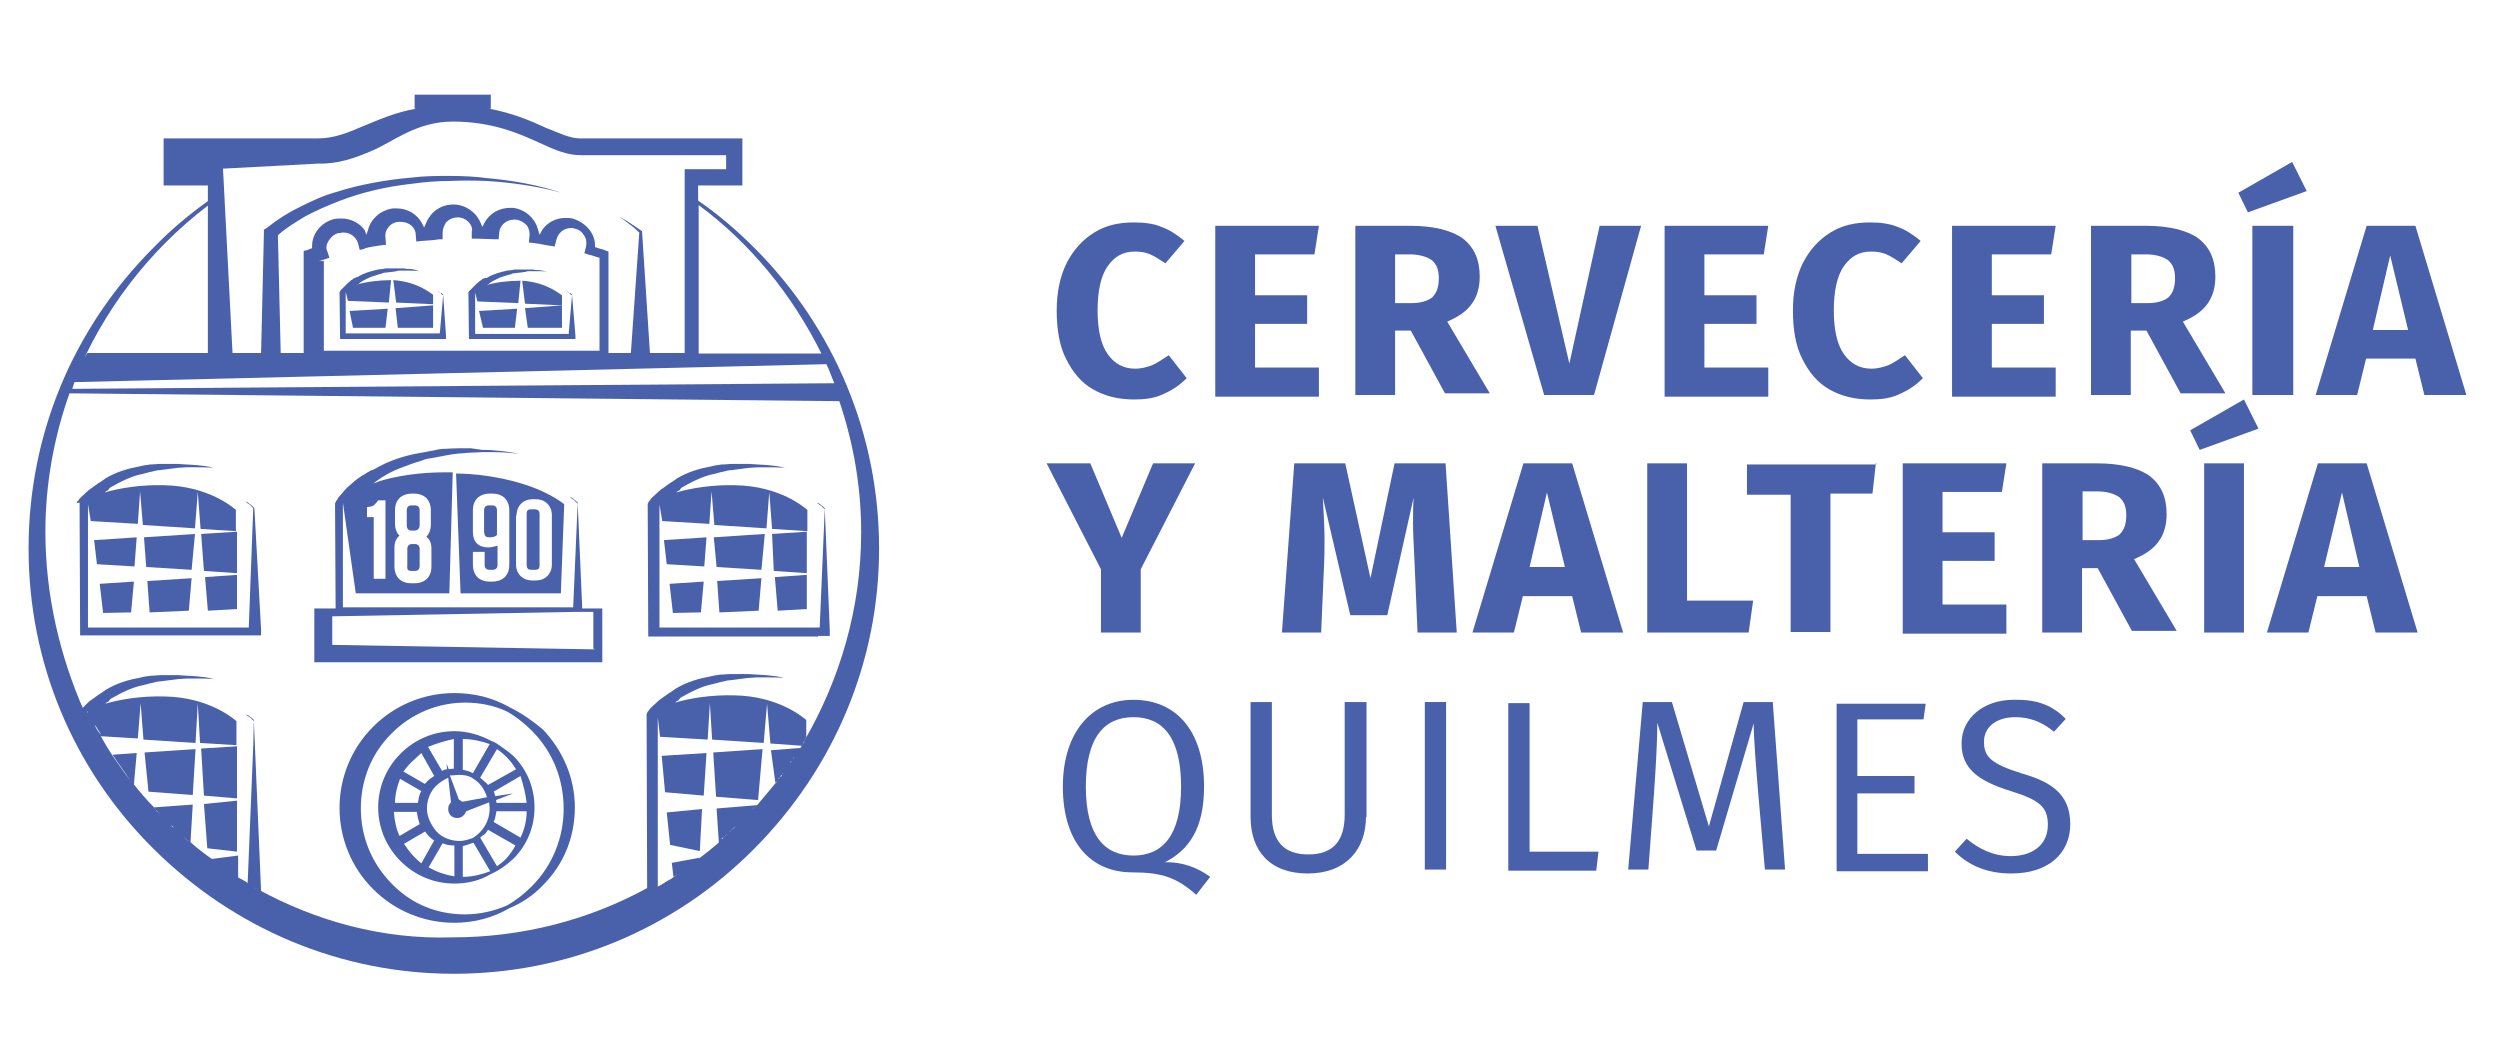 <?xml version="1.0" encoding="utf-8"?>
<!-- Generator: Adobe Illustrator 24.3.0, SVG Export Plug-In . SVG Version: 6.00 Build 0)  -->
<svg version="1.1" id="Capa_1" xmlns="http://www.w3.org/2000/svg" xmlns:xlink="http://www.w3.org/1999/xlink" x="0px" y="0px"
	 viewBox="0 0 446.2 187.4" style="enable-background:new 0 0 446.2 187.4;" xml:space="preserve">
<style type="text/css">
	.st0{fill:#4960AB;}
</style>
<g>
	<g>
		<g>
			<g>
				<path class="st0" d="M207.3,40.5c1.4,0.5,2.8,1.4,4.1,2.5l-3.4,4c-0.9-0.6-1.8-1.2-2.7-1.6c-0.9-0.4-1.8-0.5-2.8-0.5
					c-2.1,0-3.6,0.9-4.8,2.6s-1.8,4.4-1.8,7.9c0,3.5,0.6,6.1,1.8,7.8c1.2,1.7,2.8,2.6,4.9,2.6c1.2,0,2.1-0.3,3-0.6
					c0.9-0.4,1.8-1,3-1.8l3.2,4.1c-1.2,1.2-2.5,2.1-4.1,2.8c-1.6,0.8-3.4,1-5.3,1c-2.8,0-5.2-0.6-7.3-1.8c-2.1-1.2-3.6-3-4.8-5.4
					c-1.2-2.3-1.7-5.3-1.7-8.7c0-3.2,0.6-6.1,1.8-8.5c1.2-2.3,2.8-4.1,4.9-5.4s4.4-1.8,7.1-1.8C204.2,39.7,205.9,39.9,207.3,40.5z"
					/>
				<path class="st0" d="M235.4,40.3l-0.8,5.1H224v7.3h9.3v5.1H224v7.8h11.4v5.2h-18.5V40.3H235.4z"/>
				<path class="st0" d="M251.8,59h-2.8v11.5h-7.1V40.3h9.8c4.1,0,7.3,0.8,9.3,2.2c2.1,1.6,3.1,3.8,3.1,6.9c0,1.9-0.5,3.6-1.4,4.8
					c-0.9,1.3-2.3,2.3-4.4,3.2l7.6,12.8h-8L251.8,59z M249,54.1h3c1.6,0,2.8-0.4,3.6-1c0.8-0.8,1.2-1.8,1.2-3.5
					c0-1.4-0.4-2.5-1.3-3.2c-0.9-0.6-2.2-1-3.9-1H249V54.1z"/>
				<path class="st0" d="M292.9,40.3l-8.4,30.2h-8.9l-8.7-30.2h7.5l5.7,24.6l5.4-24.6C285.6,40.3,292.9,40.3,292.9,40.3z"/>
				<path class="st0" d="M315.6,40.3l-0.8,5.1h-10.6v7.3h9.3v5.1h-9.3v7.8h11.4v5.2h-18.5V40.3H315.6z"/>
				<path class="st0" d="M338.7,40.5c1.4,0.5,2.8,1.4,4.1,2.5l-3.4,4c-0.9-0.6-1.8-1.2-2.7-1.6s-1.8-0.5-2.8-0.5
					c-2.1,0-3.6,0.9-4.8,2.6c-1.2,1.7-1.8,4.4-1.8,7.9c0,3.5,0.6,6.1,1.8,7.8c1.2,1.7,2.8,2.6,4.9,2.6c1.2,0,2.1-0.3,3-0.6
					c0.9-0.4,1.8-1,3-1.8l3.2,4.1c-1.2,1.2-2.5,2.1-4.1,2.8c-1.6,0.8-3.4,1-5.3,1c-2.8,0-5.2-0.6-7.3-1.8c-2.1-1.2-3.6-3-4.8-5.4
					c-1.2-2.3-1.7-5.3-1.7-8.7c0-3.2,0.6-6.1,1.8-8.5c1.2-2.3,2.8-4.1,4.9-5.4c2.1-1.3,4.4-1.8,7.1-1.8
					C335.6,39.7,337.2,39.9,338.7,40.5z"/>
				<path class="st0" d="M366.9,40.3l-0.8,5.1h-10.6v7.3h9.3v5.1h-9.3v7.8h11.4v5.2h-18.5V40.3H366.9z"/>
				<path class="st0" d="M383.1,59h-2.8v11.5h-7.1V40.3h9.8c4.1,0,7.3,0.8,9.3,2.2c2.1,1.6,3.1,3.8,3.1,6.9c0,1.9-0.5,3.6-1.4,4.8
					c-0.9,1.3-2.3,2.3-4.4,3.2l7.6,12.8h-8L383.1,59z M380.4,54.1h3c1.6,0,2.8-0.4,3.6-1c0.8-0.8,1.2-1.8,1.2-3.5
					c0-1.4-0.4-2.5-1.3-3.2c-0.9-0.6-2.2-1-3.9-1h-2.6L380.4,54.1L380.4,54.1z"/>
				<path class="st0" d="M409.1,28.9l2.6,5.2l-10.5,3.8l-1.7-3.5L409.1,28.9z M409.3,40.3v30.2H402V40.3H409.3z"/>
				<path class="st0" d="M432.7,70.5l-1.6-6.5h-8.8l-1.6,6.5h-7.4l9.1-30.2h8.7l9.1,30.2H432.7z M423.5,58.9h6.3l-3.2-13.3
					L423.5,58.9z"/>
				<path class="st0" d="M213.3,82.7l-9.7,18.9v11.3h-7.1v-11.3l-9.7-18.9h7.8l5.6,13.3l5.6-13.3H213.3z"/>
				<path class="st0" d="M260,112.9h-7l-0.5-11.8c-0.1-2.8-0.3-5.3-0.3-7.5c0-1.7,0-3.2,0.1-4.8l-4.7,21H241l-4.9-21
					c0.1,2.6,0.3,4.9,0.3,7.1c0,1.7,0,3.5-0.1,5.3l-0.5,11.7h-7l2.2-30.2h9.1l4.5,20.5l4.3-20.5h9.1L260,112.9z"/>
				<path class="st0" d="M282.2,112.9l-1.6-6.5h-8.8l-1.6,6.5h-7.4l9.1-30.2h8.7l9.1,30.2C289.7,112.9,282.2,112.9,282.2,112.9z
					 M273,101.2h6.3l-3.2-13.3L273,101.2z"/>
				<path class="st0" d="M301.1,82.7v24.5h11.8l-0.8,5.7H294V82.7H301.1z"/>
				<path class="st0" d="M334.8,82.7l-0.6,5.4h-7.5v24.7h-7.1V88.3h-7.8v-5.4h23.1V82.7z"/>
				<path class="st0" d="M358.1,82.7l-0.8,5.1h-10.6V95h9.3v5.1h-9.3v7.8h11.4v5.2h-18.5V82.7H358.1z"/>
				<path class="st0" d="M374.4,101.4h-2.8v11.5h-7.1V82.7h9.8c4.1,0,7.3,0.8,9.3,2.2c2.1,1.6,3.1,3.8,3.1,6.9
					c0,1.9-0.5,3.6-1.4,4.8c-0.9,1.3-2.3,2.3-4.4,3.2l7.6,12.8h-8L374.4,101.4z M371.7,96.4h3c1.6,0,2.8-0.4,3.6-1
					c0.8-0.8,1.2-1.8,1.2-3.5c0-1.4-0.4-2.5-1.3-3.2c-0.9-0.6-2.2-1-3.9-1h-2.6L371.7,96.4L371.7,96.4z"/>
				<path class="st0" d="M400.5,71.3l2.6,5.2l-10.5,3.8l-1.7-3.5L400.5,71.3z M400.5,82.7v30.2h-7.1V82.7H400.5z"/>
				<path class="st0" d="M424,112.9l-1.6-6.5h-8.8l-1.6,6.5h-7.4l9.1-30.2h8.7l9.1,30.2C431.6,112.9,424,112.9,424,112.9z
					 M414.8,101.2h6.3L418,87.9L414.8,101.2z"/>
				<path class="st0" d="M216,156.5l-2.5,3.2c-3.4-3-6-4-11.4-4c-7.4,0-12.4-5.3-12.4-15.3c0-9.8,5.2-15.5,12.6-15.5
					c7.5,0,12.6,5.4,12.6,15.5c0,7.5-2.7,11.3-7,13.5C211.1,153.8,213.8,154.9,216,156.5z M202.3,152.7c5.2,0,8.5-3.6,8.5-12.3
					c0-8.7-3.2-12.4-8.5-12.4c-5.2,0-8.5,3.6-8.5,12.4S197.2,152.7,202.3,152.7z"/>
				<path class="st0" d="M243.8,145.8c0,5.8-3.6,10.1-10.4,10.1s-10.2-4.1-10.2-10.1v-20.5h3.8v20.1c0,4.7,2.1,7.1,6.5,7.1
					c4.5,0,6.5-2.5,6.5-7.1v-20.1h3.9V145.8z"/>
				<path class="st0" d="M258.1,155.2h-3.8v-29.9h3.8V155.2z"/>
				<path class="st0" d="M272.9,152h12.4l-0.4,3.4h-15.7v-29.9h3.8V152H272.9z"/>
				<path class="st0" d="M318.6,155.2H315l-1.2-13.7c-0.4-4.8-0.8-9.8-0.8-12.4l-6.7,22.7h-3.5l-7-22.8c0,3.4-0.3,8.3-0.6,12.7
					l-1,13.5h-3.6l2.6-29.9h5.2l6.6,22.2l6.2-22.2h5.2L318.6,155.2z"/>
				<path class="st0" d="M343.3,128.4h-11.8v10.1h10.2v3.1h-10.2v10.8h12.6v3.1h-16.3v-29.9h15.9L343.3,128.4z"/>
				<path class="st0" d="M368.7,128.3l-2.1,2.3c-2.2-1.8-4.4-2.6-6.9-2.6c-3.2,0-5.6,1.6-5.6,4.4c0,2.7,1.3,3.9,6.6,5.6
					c4.9,1.4,8.8,3.4,8.8,9.1c0,5.2-3.9,8.8-10.5,8.8c-4.3,0-7.6-1.4-10.1-3.9l2.1-2.3c2.2,1.8,4.7,3.1,7.9,3.1
					c3.6,0,6.6-1.8,6.6-5.6c0-3.1-1.4-4.4-6.6-6c-5.8-1.8-8.8-4-8.8-8.5s3.9-7.8,9.3-7.8C363.8,124.8,366.4,126,368.7,128.3z"/>
			</g>
		</g>
	</g>
	<g>
		<polygon class="st0" points="119.6,150.8 124.9,151.9 125.3,144.4 119,145 		"/>
		<polygon class="st0" points="118.7,141.4 125.6,142 126.1,134.4 118.1,134.9 		"/>
		<polygon class="st0" points="127.8,142.2 135.3,142.8 136.1,133.7 127.3,134.3 		"/>
		<path class="st0" d="M120.1,156.3L120.1,156.3c-0.1,0-0.1,0.1-0.3,0.1C120,156.4,120,156.3,120.1,156.3z"/>
		<polygon class="st0" points="36.4,143.5 37,151.4 42.3,152 42.3,142.9 		"/>
		<polygon class="st0" points="26.5,141.3 34.4,141.9 34.9,133.7 25.8,134.3 		"/>
		<polygon class="st0" points="42.3,133.2 35.9,133.6 36.4,142 42.3,142.5 		"/>
		<path class="st0" d="M56.1,98.4L56.1,98.4L56.1,98.4z"/>
		<path class="st0" d="M90.9,126.2c-3-1.7-6.3-2.5-9.8-2.5c-5.4,0-10.6,2.1-14.5,6s-6,9.1-6,14.5s2.1,10.6,6,14.5s9.1,6,14.5,6
			c3.5,0,6.9-0.9,9.8-2.6c2.2-0.9,4.3-2.3,6-4.1c3.8-3.8,5.7-8.7,5.7-13.9s-2.1-10.1-5.7-13.9C95,128.6,93.1,127.3,90.9,126.2z
			 M94.9,158.2c-1.3,1.3-2.8,2.5-4.4,3.4c-2.3,1-4.9,1.6-7.5,1.6c-5.1,0-9.7-1.9-13.2-5.6c-3.5-3.6-5.4-8.3-5.4-13.3
			c0-5.1,1.9-9.8,5.4-13.3c3.5-3.6,8.3-5.6,13.2-5.6c2.6,0,5.2,0.5,7.5,1.6c1.6,0.9,3.1,2.1,4.4,3.4c3.8,3.8,5.7,8.7,5.7,14
			C100.6,149.5,98.6,154.5,94.9,158.2z"/>
		<path class="st0" d="M88.8,132.8c-0.4-0.3-0.8-0.4-1.2-0.6l0,0c-1.9-1-4.1-1.7-6.5-1.7c-3.6,0-7,1.4-9.6,4s-4,6-4,9.6s1.4,7,4,9.6
			c2.6,2.6,6,4,9.6,4c2.3,0,4.5-0.5,6.5-1.7c1.4-0.6,2.8-1.6,4-2.7c2.5-2.5,3.8-5.7,3.8-9.2c0-3.5-1.3-6.7-3.8-9.2
			C90.7,134.1,89.8,133.5,88.8,132.8z M82.6,131.9L82.6,131.9c1.7,0,3.4,0.4,4.8,0.9l-3,5.2c-0.5-0.3-1.2-0.5-1.8-0.6
			C82.6,137.4,82.6,131.9,82.6,131.9z M81.9,138.3c0.8,0,1.6,0.1,2.3,0.5c0.5,0.3,0.9,0.6,1.3,1c0.6,0.6,1.2,1.6,1.4,2.5l-4.4,0.8
			c-0.1-0.1-0.4-0.3-0.6-0.4l-1.6-4.3C81,138.4,81.5,138.3,81.9,138.3z M81,131.9v5.3c-0.3,0-0.5,0-0.9,0.1l-0.4-1l0.1,1
			c-0.3,0-0.6,0.1-0.9,0.3l-2.5-4.3C77.9,132.7,79.5,132.2,81,131.9z M73.9,135.6c0.4-0.4,0.9-0.8,1.3-1.2l2.3,4.1
			c-0.4,0.3-0.8,0.5-1.2,0.9c-0.1,0.1-0.3,0.4-0.5,0.5l-3.8-2.2C72.7,136.8,73.2,136.2,73.9,135.6z M71.4,139l3.8,2.2
			c-0.4,0.6-0.5,1.4-0.6,2.1h-4.1C70.5,141.8,70.9,140.3,71.4,139z M71.3,149.2c-0.6-1.3-0.9-2.8-1-4.3h4.1c0.1,0.8,0.3,1.6,0.5,2.2
			L71.3,149.2z M73.9,152.9c-0.8-0.8-1.3-1.6-1.8-2.3l3.8-2.2c0.1,0.3,0.4,0.5,0.6,0.8c0.3,0.3,0.6,0.6,1,0.8l-2.3,4.1
			C74.7,153.7,74.3,153.3,73.9,152.9z M81,156.4c-1.7-0.3-3.1-0.8-4.5-1.6l2.5-4.3c0.6,0.3,1.4,0.4,2.1,0.4V156.4z M77.9,148.4
			c-1-1.2-1.7-2.6-1.7-4.1s0.6-3.1,1.7-4.1c0.6-0.6,1.3-1,2.1-1.4l0.5,4.4c-0.3,0.3-0.5,0.6-0.5,1.2c0,0.9,0.6,1.6,1.6,1.6
			c0.8,0,1.3-0.5,1.6-1.2l4.1-1.6c0,0.4,0.1,0.8,0.1,1c0,1.7-0.6,3.2-1.8,4.4c-0.4,0.4-0.9,0.8-1.3,1c-0.8,0.3-1.6,0.5-2.3,0.5
			C80.5,150.1,78.9,149.5,77.9,148.4z M87.5,155.5c-1.6,0.6-3.2,1-4.9,1l0,0V151c0.6-0.1,1.3-0.4,1.9-0.6L87.5,155.5L87.5,155.5z
			 M90.3,153.3c-0.5,0.5-1,0.9-1.6,1.3l-3-5.1c0.3-0.3,0.5-0.4,0.8-0.6c0.3-0.3,0.4-0.5,0.6-0.8l4.9,2.8
			C91.6,151.7,91,152.5,90.3,153.3z M92.9,149.5l-4.8-2.8c0.3-0.6,0.4-1.3,0.5-1.9h5.4C94,146.4,93.6,148.1,92.9,149.5z M94,143.3
			h-5.4c0-0.1,0-0.4-0.1-0.5l3.1-1.2l-3.2,0.5c-0.1-0.3-0.1-0.5-0.3-0.8l4.8-2.8C93.4,140.1,93.8,141.6,94,143.3z M87.1,140.1
			c-0.1-0.1-0.3-0.4-0.5-0.5c-0.3-0.3-0.6-0.5-0.9-0.8l3-5.1c0.6,0.4,1.2,0.9,1.7,1.4c0.6,0.6,1.2,1.4,1.7,2.2L87.1,140.1z"/>
		<path class="st0" d="M73.5,94.7h0.4c0.6,0,1-0.3,1-1v-2.6c0-0.6-0.3-0.9-0.9-0.9h-0.5c-0.6,0-0.9,0.3-0.9,0.9v2.6
			C72.6,94.4,72.9,94.7,73.5,94.7z"/>
		<path class="st0" d="M73.4,101.9H74c0.6,0,0.9-0.3,0.9-0.9v-3c0-0.6-0.3-0.9-0.9-0.9h-0.4c-0.6,0-0.9,0.3-0.9,0.9v3
			C72.6,101.7,72.9,101.9,73.4,101.9z"/>
		<path class="st0" d="M103.9,108.2l-0.8-18.5l0,0l0,0l-0.1-0.1l-0.1-0.1c-0.1-0.1-0.3-0.3-0.4-0.3c-0.3-0.3-0.5-0.4-0.8-0.5
			c0.3,0.3,0.5,0.4,0.8,0.6c0.1,0.1,0.3,0.3,0.4,0.4l0.1,0.1l0.1,0.1l-0.8,18.5h-8.8H61.2V89.7l2.3,16.2h16.7l0.6-21.6
			c-0.4,0-0.8,0-1.3,0c-3.2,0-6.3,0.3-9.1,0.9c-1.4,0.3-2.7,0.6-3.9,1.2c0.1-0.1,0.3-0.1,0.4-0.3c0.1-0.1,0.3-0.3,0.4-0.3l0.4-0.3
			c1.2-0.8,2.3-1.4,3.6-1.9c1.3-0.5,2.6-1,4-1.4c0.6-0.3,1.4-0.4,2.1-0.5s1.4-0.3,2.1-0.4c1.4-0.3,2.8-0.4,4.3-0.5l2.2-0.1
			c0.8,0,1.4,0,2.2,0c1.4,0,2.8,0.1,4.4,0.3c-1.4-0.3-2.8-0.5-4.3-0.6c-0.8-0.1-1.4-0.1-2.2-0.1L84,80c-1.4,0-3,0-4.4,0.1
			c-0.8,0-1.4,0.1-2.2,0.3c-0.8,0.1-1.4,0.3-2.2,0.4c-3,0.5-5.8,1.4-8.5,3L66.1,84c-0.1,0.1-0.4,0.3-0.5,0.3c-0.4,0.3-0.6,0.4-1,0.6
			c-0.6,0.4-1.3,0.9-1.8,1.4c-0.6,0.5-1.2,1-1.7,1.7c-0.3,0.3-0.5,0.6-0.8,0.9l-0.1,0.3L60,89.4c0,0.1-0.1,0.1-0.1,0.3l-0.1,0.1V90
			l0,0v0.1l0.1,18.5h-3.8v9.6h51.4v-9.6h-3.6V108.2z M70.4,97.7c0-0.9,0.3-1.6,0.9-2.1c-0.5-0.5-0.8-1.2-0.8-2.2v-2.3
			c0-1,0.3-1.7,0.8-2.2c0.5-0.5,1.3-0.8,2.2-0.8h0.4c0.9,0,1.7,0.3,2.2,0.8c0.5,0.5,0.8,1.3,0.8,2.2v2.5c0,0.9-0.3,1.7-0.8,2.2
			c0.5,0.4,0.9,1,0.9,2.1v3.2c0,1-0.3,1.7-0.8,2.2c-0.5,0.5-1.3,0.8-2.2,0.8h-0.6c-1,0-1.7-0.3-2.2-0.8c-0.5-0.5-0.8-1.3-0.8-2.2
			V97.7z M65.6,90.5l0.6-0.1c0.5-0.1,0.6-0.3,0.9-0.6l0.4-0.5h1.3v14h-2.1V92.3h-1.2V90.5z M106.1,115.9l-46.8-0.8V110l43.8-0.8h0.6
			l0,0h2.2v6.6H106.1z"/>
		<path class="st0" d="M94.9,101.7h0.5c0.6,0,0.9-0.1,0.9-0.8v-9.2c0-0.5-0.3-0.8-0.9-0.8h-0.5c-0.6,0-0.9,0.1-0.9,0.8v9.2
			C94.1,101.5,94.2,101.7,94.9,101.7z"/>
		<path class="st0" d="M87.4,95.9c0.5,0,1-0.1,1.3-0.4v-4.4c0-0.6-0.3-0.9-0.9-0.9h-0.5c-0.6,0-0.9,0.3-0.9,0.9V95
			C86.5,95.7,86.7,95.9,87.4,95.9z"/>
		<path class="st0" d="M82.2,105.9h17.9l0.6-15.9c-0.6-0.5-1.9-1.4-3.9-2.3c-4.1-1.9-9.8-3.1-15.4-3.2L82.2,105.9z M92.2,92
			c0-0.9,0.3-1.6,0.8-2.1c0.5-0.5,1.2-0.8,2.1-0.8h0.5c0.9,0,1.6,0.3,2.1,0.8c0.5,0.5,0.8,1.2,0.8,2.1v8.7c0,0.9-0.3,1.6-0.8,2.1
			c-0.5,0.5-1.2,0.8-2.1,0.8H95c-0.9,0-1.6-0.3-2.1-0.8c-0.5-0.5-0.8-1.2-0.8-2.1V92z M84.4,91.1c0-1,0.3-1.7,0.8-2.2
			c0.5-0.5,1.3-0.8,2.2-0.8h0.5c0.9,0,1.7,0.3,2.2,0.8c0.5,0.5,0.8,1.3,0.8,2.2v9.7c0,1-0.3,1.7-0.8,2.2c-0.5,0.5-1.3,0.8-2.2,0.8
			h-0.5c-1,0-1.7-0.3-2.2-0.8c-0.5-0.5-0.8-1.3-0.8-2.2v-2.3h2.1v2.3c0,0.6,0.3,0.9,0.9,0.9h0.5c0.6,0,0.9-0.3,0.9-0.9v-3.4
			c-0.5,0.1-1,0.3-1.6,0.3h-0.1c-1.7,0-2.7-1-2.7-2.7V91.1z"/>
		<path class="st0" d="M134.6,44.2c-3.1-3.1-6.5-6-10-8.4v-2.7h7.9v-8.4h-29c-1.7,0-3.6-0.9-6.1-1.9c-2.6-1.2-5.8-2.6-10.1-3.4h0.3
			v-2.5H74v2.5h0.3c-3.6,0.6-6.5,1.9-9.2,3c-2.8,1.2-5.4,2.3-8.3,2.3H29.2v8.4h7.9v2.8c-3.5,2.5-6.7,5.2-9.7,8.3
			C13,58.6,5.1,77.6,5.1,97.9s7.9,39.3,22.3,53.6s33.4,22.3,53.6,22.3s39.3-7.9,53.6-22.3s22.3-33.4,22.3-53.6S149,58.6,134.6,44.2z
			 M147.5,65c0.5,1,0.9,2.2,1.4,3.4l-136,1c0.1-0.4,0.3-0.8,0.4-1.2L147.5,65z M56.9,46.6c0.5-0.1,1-0.3,1.6-0.5l0.3-0.1l-0.4-1.2
			c-0.3-0.6-0.1-1.3,0.3-1.9c0.4-0.6,1-1.2,1.8-1.3c0.3,0,0.5-0.1,0.8-0.1c1.3,0,2.3,0.9,2.6,1.9l0.3,1.2c0.4-0.1,0.8-0.1,1-0.3
			c1-0.3,2.2-0.4,3.4-0.6h0.3l-0.1-1.2c-0.1-0.6,0-1.3,0.5-1.9c0.4-0.6,1.2-1,1.9-1c0.1,0,0.3,0,0.4,0c1.4,0,2.6,1,2.6,2.3l0.1,1.2
			c0.4,0,0.9-0.1,1-0.1c1-0.1,2.1-0.1,3.1-0.3h0.6v-1.2c0-0.6,0.3-1.3,0.6-1.8c0.5-0.5,1.2-0.9,2.1-0.9c0.8,0,1.4,0.3,1.9,0.8
			c0.5,0.5,0.8,1.2,0.6,1.8v1.2c0.4,0,0.9,0,1,0c1,0,2.1,0.1,3.1,0.1H89l0.1-1.2c0.1-1.3,1.3-2.3,2.6-2.3c0.1,0,0.3,0,0.4,0
			c0.8,0.1,1.4,0.5,1.9,1c0.4,0.5,0.6,1.3,0.5,1.9l-0.1,1.2c0.4,0,0.9,0.1,1,0.1c1,0.1,2.1,0.4,3,0.5L99,44l0.3-1.2
			c0.3-1.2,1.3-2.1,2.6-2.1c0.3,0,0.5,0,0.6,0.1c0.8,0.1,1.4,0.6,1.8,1.3c0.4,0.6,0.4,1.3,0.3,1.9l-0.3,1.2c0.4,0.1,0.8,0.3,1,0.3
			c0.5,0.1,1.2,0.4,1.7,0.5v16.6H57.8V46.6H56.9z M146.6,63.1h-21.9V36.6C133.9,43.4,141.4,52.6,146.6,63.1z M66.4,26.9
			c3.8-1.6,7.9-5.2,14.4-5.2c7,0,11.8,2.1,15.5,3.8c2.6,1.2,4.9,2.2,7.3,2.2h26v2.5h-7.1h-0.3v1.4l0,0V63H116l-1.4-21.6v-0.1
			l-0.1-0.1c-1.3-0.9-2.6-1.8-3.9-2.5c1.2,0.9,2.5,1.8,3.5,2.8L112.6,63h-4V44.9l0,0l0,0l-0.3-0.1c-0.6-0.3-1.3-0.4-1.8-0.6
			l-0.3-0.1v-0.3c0-2.2-1.7-4.1-4-4.8c-0.4-0.1-0.9-0.1-1.3-0.1c-1.7,0-3.2,0.8-4.1,2.1l-0.5,0.9L96,40.9c-0.5-1.9-2.2-3.5-4.4-3.8
			c-0.3,0-0.4,0-0.6,0c-1.9,0-3.6,1-4.5,2.6l-0.4,0.8l-0.4-0.9c-0.8-1.8-2.7-3.1-4.8-3.1c-2.2,0-4,1.3-4.8,3.2l-0.4,0.9l-0.4-0.8
			c-0.9-1.6-2.6-2.6-4.4-2.6c-0.3,0-0.5,0-0.8,0c-2.1,0.3-3.9,1.8-4.4,3.8l-0.3,0.9l-0.3-0.8c-0.9-1.3-2.5-2.1-4.1-2.1
			c-0.5,0-0.9,0-1.4,0.1c-2.3,0.6-3.9,2.6-3.9,4.8v0.4l-0.3,0.1c-0.3,0.1-0.6,0.3-0.9,0.3l-0.3,0.1l0,0l0,0V63h-4.1l-0.5-21
			c1.4-1.3,3.1-2.3,4.9-3.4c1.9-1,3.9-1.9,6-2.7c4.1-1.6,8.5-2.6,13-3.1c2.2-0.3,4.4-0.5,6.7-0.5c2.2-0.1,4.5-0.1,6.7,0
			c4.5,0.3,8.9,0.9,13.3,2.1C96,33,91.5,32.2,87,31.8c-2.2-0.3-4.5-0.4-6.7-0.4c-2.3,0-4.5,0-6.9,0.3c-4.5,0.4-9.1,1.2-13.5,2.6
			c-2.2,0.6-4.3,1.6-6.3,2.6c-2.1,1-4,2.2-6,3.8l-0.5,0.3v0.6L46.6,63h-5.1l-1.7-32.9l17-0.9C60.3,29.3,63.4,28.2,66.4,26.9z
			 M37.1,36.7V63H15.6c-0.9,1.3-1.7,3.4-2.3,4.9C18.3,55.5,26.6,44.7,37.1,36.7z M15.7,127.3L15.7,127.3L15.7,127.3
			c0.1,0.1,0.1,0.4,0.3,0.5C16,127.6,15.9,127.5,15.7,127.3z M16.1,127.9c0.3,0.5,0.5,1,0.8,1.4C16.6,128.8,16.4,128.3,16.1,127.9z
			 M16.9,129.3c0.4,0.6,0.8,1.3,1.2,1.9C17.5,130.6,17.1,130,16.9,129.3z M27.4,144.1c0.1,0.1,0.3,0.3,0.4,0.4
			C27.6,144.4,27.5,144.2,27.4,144.1z M27.9,144.6c0.1,0.1,0.1,0.1,0.3,0.3C28,144.9,27.9,144.7,27.9,144.6z M28.2,145
			c0.1,0.1,0.3,0.3,0.3,0.3C28.4,145.3,28.3,145.1,28.2,145z M28.5,145.4c0.1,0.1,0.3,0.3,0.4,0.4C28.8,145.7,28.7,145.5,28.5,145.4
			z M28.9,145.8c0.1,0.1,0.3,0.3,0.3,0.3S29.1,145.9,28.9,145.8z M29.3,146.2c0.1,0.1,0.3,0.3,0.3,0.3S29.5,146.3,29.3,146.2z
			 M29.7,146.6c0.3,0.3,0.5,0.5,0.8,0.8C30.2,147.1,30,146.8,29.7,146.6z M30.6,147.3c0.1,0.1,0.3,0.3,0.4,0.4
			C30.7,147.6,30.6,147.5,30.6,147.3z M31,147.7c0.4,0.4,0.8,0.8,1.2,1.2C31.8,148.5,31.4,148.1,31,147.7z M32.2,148.9
			c0.5,0.5,1.2,1,1.7,1.4C33.3,149.9,32.7,149.4,32.2,148.9z M37.6,153.4c0.5,0.4,1.2,0.8,1.7,1.3C38.8,154.2,38.3,153.8,37.6,153.4
			z M39.4,154.6c0.9,0.6,1.9,1.3,3,1.9C41.4,155.9,40.3,155.2,39.4,154.6z M46,158.7c0.3,0.1,0.4,0.3,0.6,0.4l-1.3-30.6l0,0l0,0
			l-0.1-0.1l-0.1-0.1c-0.1-0.1-0.3-0.3-0.4-0.3c-0.3-0.3-0.5-0.4-0.8-0.5c0.3,0.3,0.5,0.4,0.8,0.6c0.1,0.1,0.3,0.3,0.4,0.4l0.1,0.1
			l0.1,0.1l-0.1,4.4l0,0l0,0l-1,24.5c-0.5-0.4-1-0.6-1.7-1v-3.9l-4.7,0.6c-1.3-0.9-2.6-1.9-3.8-3l0.4-6.7l-6.9,0.5
			c-1.3-1.3-2.5-2.7-3.6-4.1l0.5-5.6l-4.3,0.3c1,1.6,2.2,3.1,3.2,4.7c-1.9-2.6-3.8-5.2-5.3-8l6.6,0.4l0.5-6.3l0.5,6.5l9.3,0.6
			l0.4-7.1l0.4,7.1l6.5,0.4v-4.3c-0.4-0.3-4.8-4.3-13-4.4c-3.8-0.1-7.8,0.5-10.4,1.3c0.1-0.1,0.3-0.3,0.4-0.3
			c0.1-0.1,0.3-0.1,0.3-0.3l0.3-0.3c0.9-0.5,1.8-1,2.7-1.4c0.9-0.4,1.9-0.8,3-1c0.5-0.1,1-0.3,1.6-0.4c0.5-0.1,1-0.3,1.6-0.3
			c1-0.1,2.1-0.3,3.1-0.4l1.6-0.1c0.5,0,1,0,1.6,0c1,0,2.2,0,3.2,0.1c-1-0.3-2.1-0.4-3.2-0.5c-0.5,0-1-0.1-1.6-0.1l-1.6-0.1
			c-1,0-2.2,0-3.2,0c-0.5,0-1,0.1-1.7,0.1c-0.5,0.1-1,0.1-1.7,0.3c-2.2,0.4-4.3,1-6.3,2.2l-0.4,0.3c-0.1,0.1-0.3,0.1-0.4,0.3
			c-0.3,0.1-0.5,0.3-0.8,0.5c-0.5,0.4-0.9,0.6-1.4,1c-0.4,0.4-0.8,0.8-1.2,1.2c0.1,0.1,0.1,0.4,0.3,0.5c-4.3-9.8-6.9-20.6-6.9-32
			c0-8.7,1.6-17.1,4.3-24.7l137.4,1.4c2.5,7.4,3.9,15.2,3.9,23.4c0,13.6-3.8,26.3-10.2,37.3c0.1-0.3,0.3-0.5,0.4-0.8v-3
			c-0.4-0.3-4.8-4.3-13-4.4c-3.8-0.1-7.8,0.5-10.4,1.3c0.1-0.1,0.3-0.3,0.4-0.3c0.1-0.1,0.3-0.1,0.3-0.3l0.3-0.3
			c0.9-0.5,1.8-1,2.7-1.4c0.9-0.4,1.9-0.8,3-1c0.5-0.1,1-0.3,1.6-0.4c0.5-0.1,1-0.3,1.6-0.3c1-0.1,2.1-0.3,3.1-0.4l1.6-0.1
			c0.5,0,1,0,1.6,0c1,0,2.2,0,3.2,0.1c-1-0.3-2.1-0.4-3.2-0.5c-0.5,0-1-0.1-1.6-0.1l-1.6-0.1c-1,0-2.2,0-3.2,0c-0.5,0-1,0.1-1.7,0.1
			c-0.5,0.1-1,0.1-1.7,0.3c-2.2,0.4-4.3,1-6.3,2.2l-0.4,0.3c-0.1,0.1-0.3,0.1-0.4,0.3c-0.3,0.1-0.5,0.3-0.8,0.5
			c-0.5,0.4-0.9,0.6-1.4,1c-0.4,0.4-0.9,0.8-1.3,1.2c-0.3,0.3-0.4,0.4-0.5,0.6l-0.1,0.1l-0.1,0.1c0,0.1-0.1,0.1-0.1,0.3l-0.1,0.1
			l0,0l0,0l0,0l0.1,31.1c-10.4,5.7-22.3,8.8-34.8,8.8C68.3,167.7,56.4,164.4,46,158.7z M44,157.6c0.3,0.1,0.4,0.3,0.6,0.4
			C44.4,157.8,44.2,157.7,44,157.6z M44.6,158c0.3,0.1,0.4,0.3,0.6,0.4C45.1,158.2,44.9,158.1,44.6,158z M45.4,158.4
			c0.3,0.1,0.4,0.3,0.6,0.4C45.8,158.6,45.5,158.5,45.4,158.4z M23.8,140c-0.1-0.3-0.4-0.4-0.5-0.6C23.5,139.6,23.6,139.7,23.8,140z
			 M15.7,127.3c-0.1-0.1-0.1-0.4-0.3-0.5C15.6,126.9,15.7,127.1,15.7,127.3z M138.4,139.8c-1.2,1.4-2.3,2.8-3.6,4.3
			c0.1-0.1,0.3-0.3,0.4-0.4l-7.3,0.6l0.4,6.1c0.1-0.1,0.3-0.3,0.4-0.4c-1.3,1.2-2.6,2.2-3.9,3.2v-0.1l-4.9,0.9l0.3,2.5
			c0.5-0.3,1-0.6,1.4-0.9c-0.6,0.4-1.3,0.9-1.9,1.3c0.1,0,0.1-0.1,0.3-0.1c-0.1,0-0.1,0.1-0.3,0.1l0,0c-0.8,0.4-1.4,0.9-2.2,1.3l0,0
			c0,0-0.1,0-0.1,0.1c0,0,0.1,0,0.1-0.1c0,0-0.1,0-0.1,0.1V128l0.4,3.5l8.5,0.5l0.4-6.5l0.4,6.5l9.2,0.6l0.6-7l0.6,7.1l5.6,0.4
			c-0.4,0.6-0.9,1.4-1.3,2.1c0.4-0.5,0.8-1,1-1.7l-5.2,0.4L138.4,139.8z M141.8,135c-0.1,0.1-0.1,0.3-0.3,0.4
			C141.6,135.3,141.6,135.2,141.8,135z M141.5,135.4c-0.1,0.1-0.1,0.3-0.3,0.4C141.4,135.7,141.4,135.6,141.5,135.4z M141.3,135.8
			c-0.1,0.1-0.1,0.3-0.3,0.4C141.1,136.1,141.1,135.9,141.3,135.8z M141,136.2c-0.4,0.5-0.8,1-1.2,1.6
			C140.2,137.2,140.6,136.7,141,136.2z M139.8,137.8c-0.1,0.1-0.1,0.3-0.3,0.4C139.7,138,139.7,137.9,139.8,137.8z M139.6,138.3
			c-0.1,0.1-0.1,0.3-0.3,0.4C139.3,138.4,139.4,138.4,139.6,138.3z M139.2,138.7c-0.1,0.1-0.1,0.3-0.3,0.3
			C139,138.8,139.2,138.8,139.2,138.7z M138.9,139c-0.1,0.1-0.1,0.3-0.3,0.4C138.8,139.2,138.8,139.2,138.9,139z M138.7,139.4
			c-0.1,0.1-0.1,0.3-0.3,0.4C138.4,139.7,138.5,139.6,138.7,139.4z M124.8,153c-0.8,0.6-1.7,1.3-2.6,1.8
			C123.1,154.3,124,153.7,124.8,153z M122.2,154.9c-0.3,0.1-0.4,0.3-0.6,0.4C121.8,155.2,122.1,155,122.2,154.9z M143.6,132.2
			c-0.1,0.3-0.3,0.5-0.4,0.8C143.3,132.6,143.5,132.3,143.6,132.2z M117.3,158c-0.3,0.1-0.5,0.3-0.6,0.4
			C116.8,158.4,117,158.2,117.3,158z M116.5,158.5c-0.3,0.1-0.5,0.3-0.6,0.4C116.1,158.7,116.4,158.6,116.5,158.5z M131.8,147.1
			c0.3-0.3,0.5-0.5,0.8-0.8C132.3,146.4,132.1,146.8,131.8,147.1z M128.7,149.8c0.1-0.1,0.3-0.3,0.4-0.4
			C129.1,149.7,128.9,149.7,128.7,149.8z M129.2,149.4c0.3-0.3,0.5-0.5,0.9-0.8C129.7,148.9,129.5,149.2,129.2,149.4z M130.1,148.6
			c0.1-0.1,0.3-0.3,0.4-0.4C130.4,148.4,130.2,148.5,130.1,148.6z M130.5,148.2c0.3-0.3,0.5-0.5,0.8-0.8
			C131.1,147.7,130.8,148,130.5,148.2z M131.4,147.5c0.1-0.1,0.3-0.3,0.4-0.4C131.7,147.2,131.5,147.3,131.4,147.5z M133.9,144.9
			c0.3-0.3,0.5-0.5,0.8-0.9C134.5,144.4,134.1,144.6,133.9,144.9z M132.7,146.2c0.3-0.3,0.5-0.5,0.8-0.8
			C133.2,145.7,133,145.9,132.7,146.2z M133.5,145.3c0.1-0.1,0.3-0.3,0.4-0.4C133.7,145,133.6,145.1,133.5,145.3z"/>
		<polygon class="st0" points="91.9,58.5 92.3,55.1 85.5,55.5 86.2,58.5 		"/>
		<polygon class="st0" points="100.3,58.5 100.3,54.5 93.7,55 94.2,58.5 		"/>
		<path class="st0" d="M102.1,52.6L102.1,52.6L102.1,52.6l-0.1-0.1l-0.1-0.1c-0.1-0.1-0.1-0.1-0.3-0.1c-0.1-0.1-0.3-0.3-0.5-0.4
			c0.1,0.1,0.3,0.3,0.5,0.4c0.1,0.1,0.1,0.1,0.3,0.3l0.1,0.1L102.1,52.6l-0.6,7H84.8v-7.4l0.4,1.6l7.3,0.3l0.4-4l0,0
			c-2.2,0-4.5,0.3-6.1,0.8c0.1,0,0.1-0.1,0.3-0.1l0.1-0.1l0.1-0.1c0.5-0.4,1-0.6,1.6-0.9c0.5-0.3,1.2-0.4,1.7-0.6
			c0.3-0.1,0.6-0.1,0.9-0.3c0.3,0,0.6-0.1,0.9-0.1c0.6-0.1,1.3-0.1,1.8-0.3H95c0.3,0,0.6,0,0.9,0c0.6,0,1.3,0,1.9,0.1
			c-0.6-0.1-1.3-0.3-1.8-0.3c-0.3,0-0.6,0-0.9-0.1h-0.9c-0.6,0-1.3,0-1.9,0c-0.3,0-0.6,0-0.9,0.1c-0.3,0-0.6,0.1-0.9,0.1
			c-1.3,0.3-2.5,0.6-3.6,1.3l-0.3,0c-0.1,0-0.1,0.1-0.3,0.1c-0.1,0.1-0.3,0.1-0.4,0.3c-0.3,0.1-0.5,0.4-0.8,0.6
			c-0.3,0.3-0.5,0.5-0.8,0.8c-0.1,0.1-0.3,0.3-0.4,0.4l-0.1,0.1L83.7,52c0,0,0,0.1-0.1,0.1l0,0l0,0l0,0l0,0l0.1,8.4h17.7l0,0h1.3
			v-0.6L102.1,52.6z"/>
		<path class="st0" d="M93.7,54.2l6.6,0.3v-1.8c-0.3-0.1-2.6-2.3-7.1-2.6L93.7,54.2z"/>
		<polygon class="st0" points="23.4,109.3 23.9,103.8 17.8,104.2 18.4,109.4 		"/>
		<polygon class="st0" points="33.7,109 34.2,103.2 26.3,103.7 26.7,109.3 		"/>
		<polygon class="st0" points="24.4,95.9 16.8,96.4 17.3,100.7 24,101.1 		"/>
		<polygon class="st0" points="42.3,108.7 42.3,102.6 36.6,103 37.1,109 		"/>
		<polygon class="st0" points="42.3,94.9 35.9,95.3 36.4,101.9 42.3,102.3 		"/>
		<polygon class="st0" points="34.8,95.3 25.7,95.9 26.1,101.2 34.2,101.7 		"/>
		<path class="st0" d="M45.4,90.7L45.4,90.7L45.4,90.7l-0.3-0.3L45,90.3c-0.1-0.1-0.3-0.3-0.4-0.3c-0.3-0.3-0.5-0.4-0.8-0.5
			c0.3,0.3,0.5,0.4,0.8,0.6c0.1,0.1,0.3,0.3,0.4,0.4l0.1,0.1l0.1,0.1L44.4,112H15.7V90l0.5,3l8.4,0.5l0.4-5.8l0.5,6l9.3,0.6l0.5-6.5
			l0.5,6.6l6.3,0.4V91c-0.4-0.3-4.8-4.3-13-4.4c-3.8-0.1-7.8,0.5-10.4,1.3c0.1-0.1,0.3-0.3,0.4-0.3c0.1-0.1,0.3-0.1,0.3-0.3l0.3-0.3
			c0.9-0.5,1.8-1,2.7-1.4c0.9-0.4,1.9-0.8,3-1c0.5-0.1,1-0.3,1.6-0.4c0.5-0.1,1-0.3,1.6-0.3c1-0.1,2.1-0.3,3.1-0.4l1.6-0.1
			c0.5,0,1,0,1.6,0c1,0,2.2,0,3.2,0.1c-1-0.3-2.1-0.4-3.2-0.5c-0.5,0-1-0.1-1.6-0.1l-1.6-0.1c-1,0-2.2,0-3.2,0c-0.5,0-1,0.1-1.7,0.1
			c-0.5,0.1-1,0.1-1.7,0.3c-2.2,0.4-4.3,1-6.3,2.2l-0.4,0.3c-0.1,0.1-0.3,0.1-0.4,0.3c-0.3,0.1-0.5,0.3-0.8,0.5
			c-0.5,0.4-0.9,0.6-1.4,1c-0.4,0.4-0.9,0.8-1.3,1.2c-0.3,0.3-0.4,0.4-0.5,0.6l-0.1,0.1l-0.1,0.1c0,0.1-0.1,0.1-0.1,0.3l0.5-0.1l0,0
			l0,0l0,0l0.1,23.7h30.1h0.1h2.1v-1L45.4,90.7z"/>
		<polygon class="st0" points="68.8,58.5 69.2,55.1 62.4,55.5 63,58.5 		"/>
		<polygon class="st0" points="77.3,58.5 77.3,54.5 70.6,55 71,58.5 		"/>
		<path class="st0" d="M79.1,52.6L79.1,52.6L79.1,52.6l-0.1-0.1l-0.1-0.1c-0.1-0.1-0.1-0.1-0.3-0.1c-0.1-0.1-0.3-0.3-0.5-0.4
			c0.1,0.1,0.3,0.3,0.5,0.4c0.1,0.1,0.1,0.1,0.3,0.3l0.1,0.1L79.1,52.6l-0.6,6.9H61.7v-7.4l0.4,1.6l7.3,0.3l0.4-4l0,0
			c-2.2,0-4.5,0.3-6.1,0.8c0.1,0,0.1-0.1,0.3-0.1l0.1-0.1l0.1-0.1c0.5-0.4,1-0.6,1.6-0.9s1.2-0.4,1.7-0.6c0.3-0.1,0.6-0.1,0.9-0.3
			c0.3,0,0.6-0.1,0.9-0.1c0.6-0.1,1.3-0.1,1.8-0.3h0.9c0.3,0,0.6,0,0.9,0c0.6,0,1.3,0,1.9,0.1C74.1,48.1,73.5,48,73,48
			c-0.3,0-0.6,0-0.9-0.1h-0.9c-0.6,0-1.3,0-1.9,0c-0.3,0-0.6,0-0.9,0.1c-0.3,0-0.6,0.1-0.9,0.1c-1.3,0.3-2.5,0.6-3.6,1.3l-0.3,0.1
			c-0.1,0-0.1,0.1-0.3,0.1c-0.1,0.1-0.3,0.1-0.4,0.3c-0.3,0.1-0.5,0.4-0.8,0.6c-0.3,0.3-0.5,0.5-0.8,0.8c-0.1,0.1-0.3,0.3-0.4,0.4
			l-0.1,0.1L60.7,52c0,0,0,0.1-0.1,0.1l0,0l0,0l0,0l0,0l0.1,8.4h17.6l0,0h1.3v-0.6L79.1,52.6z"/>
		<path class="st0" d="M77.3,52.6c-0.3-0.1-2.6-2.3-7.1-2.6l0.5,4l6.6,0.3V52.6z"/>
		<polygon class="st0" points="125.1,109.3 125.6,103.8 119.5,104.2 120.1,109.4 		"/>
		<polygon class="st0" points="135.4,109 135.9,103.2 128,103.7 128.4,109.3 		"/>
		<polygon class="st0" points="126.1,95.9 118.5,96.4 119,100.7 125.7,101.1 		"/>
		<polygon class="st0" points="144,108.7 144,102.6 138.3,103 138.8,109 		"/>
		<polygon class="st0" points="144,94.9 137.8,95.3 138.1,101.9 144,102.3 		"/>
		<polygon class="st0" points="136.5,95.3 127.4,95.9 127.9,101.2 135.9,101.7 		"/>
		<path class="st0" d="M145.9,113.5L145.9,113.5h2.2v-1l-0.9-21.8l0,0l0,0l-0.1-0.1l-0.1-0.1c-0.1-0.1-0.3-0.3-0.4-0.3
			c-0.3-0.3-0.5-0.4-0.8-0.5c0.3,0.3,0.5,0.4,0.8,0.6c0.1,0.1,0.3,0.3,0.4,0.4l0.1,0.1l0.1,0.1l-0.9,21.1h-28.6v-22l0.5,3l8.4,0.5
			l0.4-5.8l0.5,6l9.3,0.6l0.5-6.5l0.5,6.6l6.3,0.4v-3.8c-0.4-0.3-4.8-4.3-13-4.4c-3.8-0.1-7.8,0.5-10.4,1.3c0.1-0.1,0.3-0.3,0.4-0.3
			c0.1-0.1,0.3-0.1,0.3-0.3l0.3-0.3c0.9-0.5,1.8-1,2.7-1.4c0.9-0.4,1.9-0.8,3-1c0.5-0.1,1-0.3,1.6-0.4c0.5-0.1,1-0.3,1.6-0.3
			c1-0.1,2.1-0.3,3.1-0.4l1.6-0.1c0.5,0,1,0,1.6,0c1,0,2.2,0,3.2,0.1c-1-0.3-2.1-0.4-3.2-0.5c-0.5,0-1-0.1-1.6-0.1l-1.6-0.1
			c-1,0-2.2,0-3.2,0c-0.5,0-1,0.1-1.7,0.1c-0.5,0.1-1,0.1-1.7,0.3c-2.2,0.4-4.3,1-6.3,2.2l-0.4,0.3c-0.1,0.1-0.3,0.1-0.4,0.3
			c-0.3,0.1-0.5,0.3-0.8,0.5c-0.5,0.4-0.9,0.6-1.4,1c-0.4,0.4-0.9,0.8-1.3,1.2c-0.3,0.3-0.4,0.4-0.5,0.6l-0.1,0.1l-0.1,0.1
			c0,0.1-0.1,0.1-0.1,0.3l-0.1,0.1l0,0l0,0l0,0l0.1,23.7h30.3V113.5z"/>
	</g>
</g>
</svg>
